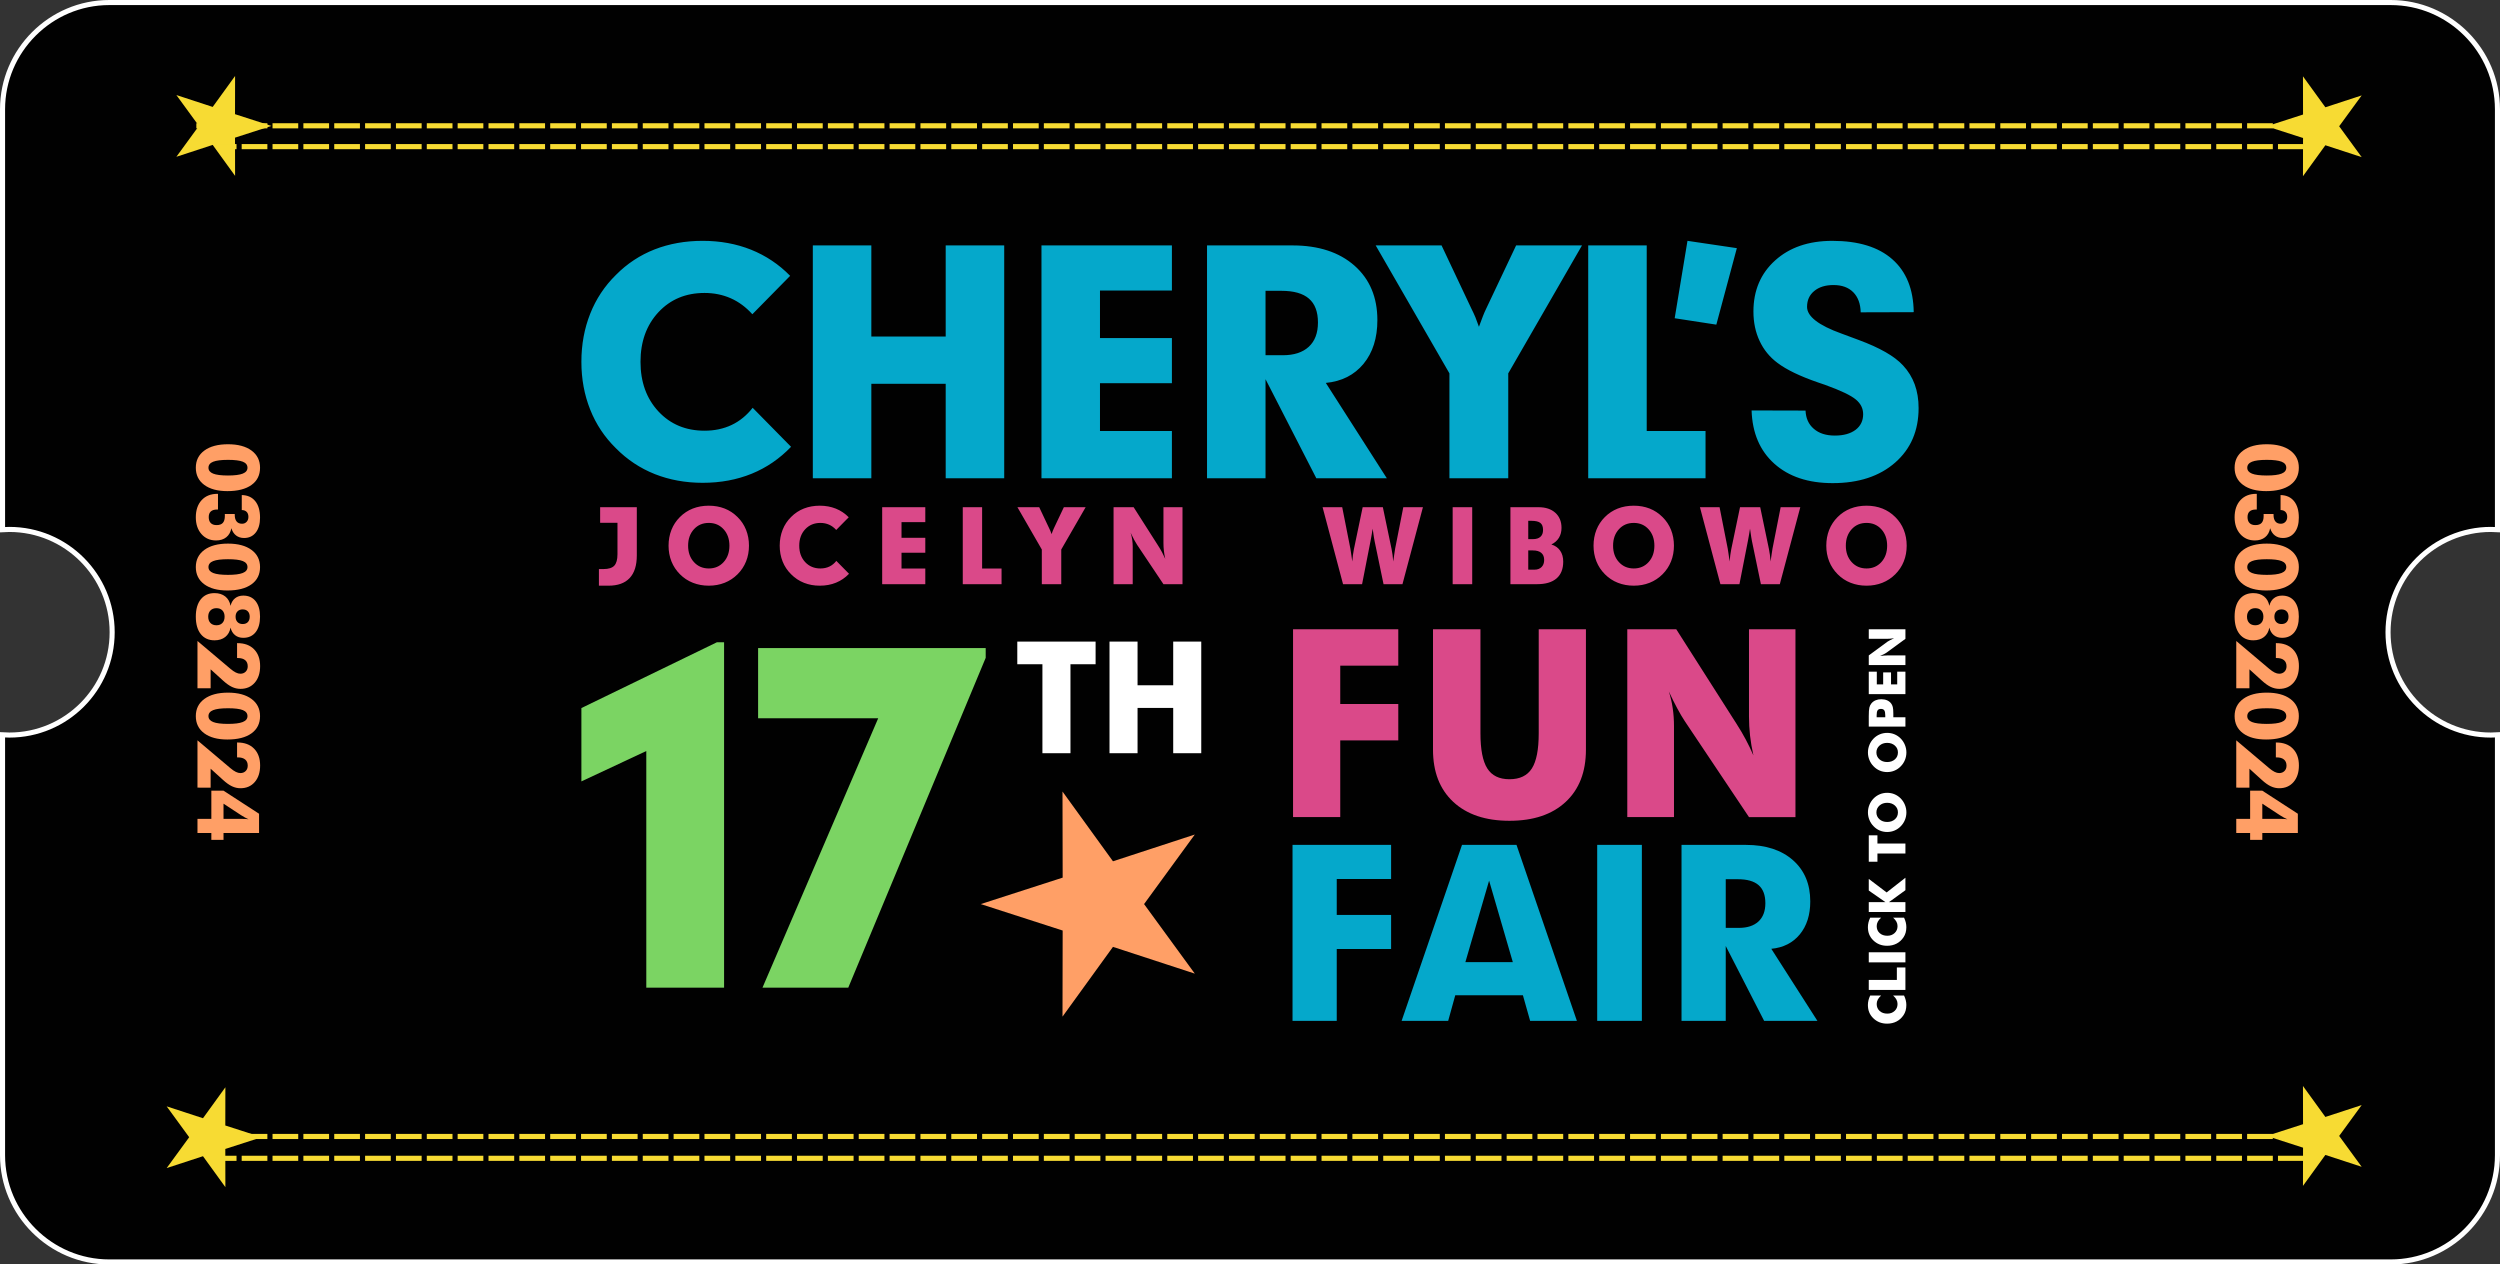 <?xml version="1.0" encoding="utf-8"?>
<!-- Generator: Adobe Illustrator 23.0.3, SVG Export Plug-In . SVG Version: 6.00 Build 0)  -->
<svg version="1.1" id="Layer_1" xmlns="http://www.w3.org/2000/svg" xmlns:xlink="http://www.w3.org/1999/xlink" x="0px" y="0px"
	 viewBox="0 0 492.416 249.062" style="enable-background:new 0 0 492.416 249.062;" xml:space="preserve">
<rect x="0" y="0" width="492.416" height="249.062" fill="#333333" stroke="none"/>
<style type="text/css">
	.st0{fill-rule:evenodd;clip-rule:evenodd;fill:#010101;stroke:#FFFFFF;stroke-miterlimit:10;}
	.st1{fill-rule:evenodd;clip-rule:evenodd;fill:#F7DB33;}
	.st2{fill:none;stroke:#F7DB33;stroke-width:1.011;stroke-miterlimit:2.613;stroke-dasharray:5.062,1.015;}
	.st3{enable-background:new    ;}
	.st4{fill:#FF9F66;}
	.st5{fill:#05A8CB;}
	.st6{fill:#DA4989;}
	.st7{fill:#7BD463;}
	.st8{fill:#FFFFFF;}
	.st9{fill-rule:evenodd;clip-rule:evenodd;fill:#FF9F66;}
</style>
<path class="st0" d="M21.524,0.5h449.368c11.563,0,21.024,9.461,21.024,21.024v82.8
	c-0.431-0.028-0.865-0.043-1.303-0.043c-11.184,0-20.25,9.067-20.25,20.251
	c0,11.184,9.067,20.25,20.25,20.25c0.438,0,0.872-0.016,1.303-0.043v82.8
	c0,11.563-9.461,21.024-21.024,21.024H21.524c-11.563,0-21.024-9.461-21.024-21.024v-82.802
	c0.443,0.029,0.89,0.045,1.341,0.045c11.184,0,20.25-9.066,20.25-20.25
	c0-11.184-9.067-20.251-20.25-20.251c-0.451,0-0.898,0.017-1.341,0.046V21.524
	C0.5,9.961,9.961,0.5,21.524,0.5"/>
<polygon class="st1" points="446.46,24.871 453.621,22.559 453.607,15.033 458.019,21.13 465.173,18.791 
	460.737,24.871 465.173,30.951 458.019,28.611 453.607,34.708 453.621,27.183 "/>
<polygon class="st1" points="446.46,223.742 453.621,221.429 453.607,213.904 458.019,220.001 465.173,217.662 
	460.737,223.742 465.173,229.821 458.019,227.482 453.607,233.579 453.621,226.054 "/>
<polygon class="st1" points="53.453,24.802 46.291,22.489 46.305,14.964 41.893,21.061 34.74,18.722 
	39.175,24.802 34.74,30.882 41.893,28.542 46.305,34.639 46.291,27.114 "/>
<polygon class="st1" points="51.54,223.994 44.378,221.682 44.392,214.156 39.981,220.253 32.827,217.914 
	37.263,223.994 32.827,230.073 39.981,227.734 44.392,233.831 44.378,226.306 "/>
<line class="st2" x1="453.746" y1="24.778" x2="38.672" y2="24.778"/>
<line class="st2" x1="453.746" y1="28.882" x2="43.008" y2="28.882"/>
<line class="st2" x1="453.746" y1="228.148" x2="40.576" y2="228.148"/>
<line class="st2" x1="453.746" y1="223.846" x2="38.672" y2="223.846"/>
<g class="st3">
	<path class="st4" d="M44.785,96.734c-1.933,0-3.452-0.41-4.558-1.229c-1.105-0.82-1.658-1.946-1.658-3.379
		c0-1.434,0.562-2.562,1.688-3.387c1.125-0.825,2.674-1.237,4.646-1.237c1.967,0,3.511,0.412,4.633,1.237
		c1.122,0.825,1.684,1.954,1.684,3.387c0,1.455-0.562,2.587-1.688,3.396
		C48.406,96.33,46.824,96.734,44.785,96.734z M44.902,90.577c-1.333,0-2.307,0.124-2.921,0.371
		c-0.613,0.247-0.921,0.64-0.921,1.179c0,0.527,0.309,0.915,0.926,1.162
		c0.616,0.247,1.588,0.371,2.916,0.371c1.316,0,2.286-0.124,2.908-0.371s0.933-0.635,0.933-1.162
		c0-0.544-0.304-0.939-0.912-1.184C47.223,90.699,46.246,90.577,44.902,90.577z"/>
</g>
<g class="st3">
	<path class="st4" d="M42.936,97.27v3.092h-0.2c-0.533,0-0.937,0.125-1.212,0.375
		c-0.275,0.25-0.412,0.62-0.412,1.108c0,0.511,0.132,0.903,0.396,1.175
		c0.264,0.272,0.646,0.408,1.146,0.408c0.562,0,0.974-0.146,1.237-0.437
		c0.264-0.292,0.396-0.749,0.396-1.371c0-0.1-0.002-0.176-0.005-0.229s-0.004-0.102-0.004-0.146
		h1.958v0.175c0,0.561,0.122,0.992,0.367,1.292c0.244,0.3,0.6,0.45,1.066,0.45
		c0.372,0,0.675-0.126,0.908-0.379s0.35-0.576,0.35-0.971c0-0.422-0.114-0.75-0.342-0.983
		s-0.55-0.355-0.966-0.367v-2.95c1.139,0.022,2.022,0.421,2.653,1.196s0.946,1.859,0.946,3.254
		c0,1.244-0.282,2.223-0.846,2.937c-0.564,0.714-1.329,1.071-2.296,1.071
		c-0.617,0-1.141-0.164-1.571-0.492c-0.43-0.328-0.742-0.805-0.937-1.433
		c-0.14,0.761-0.472,1.353-0.996,1.775c-0.525,0.422-1.196,0.633-2.013,0.633
		c-1.183,0-2.144-0.421-2.883-1.262c-0.739-0.842-1.108-1.94-1.108-3.295
		c0-1.422,0.382-2.549,1.146-3.379c0.765-0.831,1.799-1.246,3.104-1.246H42.936z"/>
</g>
<g class="st3">
	<path class="st4" d="M44.785,116.305c-1.933,0-3.452-0.41-4.558-1.229c-1.105-0.82-1.658-1.946-1.658-3.379
		c0-1.434,0.562-2.562,1.688-3.387c1.125-0.825,2.674-1.237,4.646-1.237c1.967,0,3.511,0.412,4.633,1.237
		c1.122,0.825,1.684,1.954,1.684,3.387c0,1.455-0.562,2.587-1.688,3.396
		C48.406,115.901,46.824,116.305,44.785,116.305z M44.902,110.147c-1.333,0-2.307,0.124-2.921,0.371
		c-0.613,0.247-0.921,0.64-0.921,1.179c0,0.527,0.309,0.915,0.926,1.162
		c0.616,0.247,1.588,0.371,2.916,0.371c1.316,0,2.286-0.124,2.908-0.371s0.933-0.635,0.933-1.162
		c0-0.544-0.304-0.939-0.912-1.184C47.223,110.269,46.246,110.147,44.902,110.147z"/>
</g>
<g class="st3">
	<path class="st4" d="M45.41,123.615c-0.145,0.794-0.492,1.411-1.045,1.85
		c-0.553,0.438-1.257,0.658-2.112,0.658c-1.156,0-2.059-0.409-2.708-1.229
		c-0.65-0.819-0.976-1.962-0.976-3.429c0-1.461,0.325-2.6,0.976-3.417
		c0.649-0.816,1.552-1.225,2.708-1.225c0.855,0,1.56,0.22,2.112,0.658
		c0.553,0.439,0.9,1.056,1.045,1.85c0.156-0.645,0.452-1.142,0.888-1.492
		c0.437-0.35,0.977-0.525,1.621-0.525c1.038,0,1.848,0.365,2.429,1.096
		c0.58,0.73,0.871,1.749,0.871,3.054c0,1.311-0.292,2.333-0.875,3.066
		c-0.584,0.733-1.392,1.101-2.425,1.101c-0.645,0-1.185-0.175-1.621-0.525
		C45.862,124.756,45.566,124.259,45.41,123.615z M41.011,121.465c0,0.522,0.145,0.934,0.434,1.237
		c0.289,0.303,0.686,0.454,1.191,0.454c0.494,0,0.885-0.151,1.171-0.454
		c0.286-0.303,0.429-0.715,0.429-1.237c0-0.517-0.143-0.925-0.429-1.225s-0.677-0.45-1.171-0.45
		c-0.5,0-0.896,0.151-1.188,0.455C41.157,120.547,41.011,120.954,41.011,121.465z M46.402,121.465
		c0,0.444,0.125,0.797,0.375,1.058c0.25,0.261,0.592,0.392,1.024,0.392c0.434,0,0.772-0.128,1.017-0.383
		c0.244-0.256,0.367-0.611,0.367-1.066c0-0.445-0.124-0.795-0.371-1.05s-0.585-0.383-1.013-0.383
		s-0.768,0.129-1.021,0.388S46.402,121.026,46.402,121.465z"/>
</g>
<g class="st3">
	<path class="st4" d="M38.895,135.567v-9.315l6.482,5.474c0.395,0.334,0.752,0.579,1.071,0.737
		c0.319,0.159,0.617,0.238,0.896,0.238c0.428,0,0.776-0.135,1.046-0.404s0.404-0.624,0.404-1.062
		c0-0.522-0.167-0.924-0.5-1.204c-0.334-0.28-0.817-0.421-1.45-0.421h-0.15v-2.933h0.084
		c1.383,0,2.472,0.404,3.266,1.212c0.795,0.809,1.192,1.912,1.192,3.312
		c0,1.366-0.354,2.455-1.059,3.267c-0.705,0.811-1.645,1.216-2.816,1.216
		c-0.572,0-1.129-0.128-1.671-0.383c-0.541-0.256-1.135-0.678-1.778-1.267l-2.425-2.2v3.733H38.895z"/>
</g>
<g class="st3">
	<path class="st4" d="M44.785,145.66c-1.933,0-3.452-0.41-4.558-1.229s-1.658-1.945-1.658-3.379
		s0.562-2.562,1.688-3.387c1.125-0.825,2.674-1.237,4.646-1.237c1.967,0,3.511,0.412,4.633,1.237
		c1.122,0.824,1.684,1.953,1.684,3.387c0,1.455-0.562,2.587-1.688,3.396S46.824,145.66,44.785,145.66
		z M44.902,139.502c-1.333,0-2.307,0.124-2.921,0.371c-0.613,0.247-0.921,0.64-0.921,1.179
		c0,0.527,0.309,0.915,0.926,1.162c0.616,0.247,1.588,0.371,2.916,0.371
		c1.316,0,2.286-0.124,2.908-0.371s0.933-0.635,0.933-1.162c0-0.544-0.304-0.938-0.912-1.184
		C47.223,139.624,46.246,139.502,44.902,139.502z"/>
</g>
<g class="st3">
	<path class="st4" d="M38.895,155.136v-9.315l6.482,5.475c0.395,0.333,0.752,0.579,1.071,0.737
		s0.617,0.237,0.896,0.237c0.428,0,0.776-0.135,1.046-0.404s0.404-0.623,0.404-1.062
		c0-0.521-0.167-0.923-0.5-1.203c-0.334-0.281-0.817-0.421-1.45-0.421h-0.15v-2.934h0.084
		c1.383,0,2.472,0.404,3.266,1.213c0.795,0.808,1.192,1.912,1.192,3.312
		c0,1.367-0.354,2.455-1.059,3.267s-1.645,1.217-2.816,1.217c-0.572,0-1.129-0.128-1.671-0.384
		c-0.541-0.255-1.135-0.678-1.778-1.267l-2.425-2.199v3.732H38.895z"/>
</g>
<g class="st3">
	<path class="st4" d="M38.895,161.288h2.733v-5.549h2.399l6.999,4.541v3.791h-6.999v1.35h-2.399v-1.35
		h-2.733V161.288z M44.027,161.288h3.55c0.327,0,0.602,0.007,0.82,0.021
		c0.22,0.014,0.407,0.034,0.562,0.062c-0.238-0.106-0.478-0.225-0.717-0.354
		c-0.238-0.131-0.505-0.29-0.8-0.479l-3.416-2.241V161.288z"/>
</g>
<g class="st3">
	<path class="st4" d="M446.359,96.734c-1.933,0-3.452-0.41-4.558-1.229c-1.105-0.82-1.658-1.946-1.658-3.379
		c0-1.434,0.562-2.562,1.688-3.387c1.125-0.825,2.674-1.237,4.646-1.237c1.967,0,3.511,0.412,4.633,1.237
		c1.122,0.825,1.684,1.954,1.684,3.387c0,1.455-0.562,2.587-1.688,3.396
		C449.98,96.33,448.398,96.734,446.359,96.734z M446.477,90.577c-1.333,0-2.307,0.124-2.921,0.371
		c-0.613,0.247-0.921,0.64-0.921,1.179c0,0.527,0.309,0.915,0.926,1.162
		c0.616,0.247,1.588,0.371,2.916,0.371c1.316,0,2.286-0.124,2.908-0.371s0.933-0.635,0.933-1.162
		c0-0.544-0.304-0.939-0.912-1.184C448.797,90.699,447.82,90.577,446.477,90.577z"/>
</g>
<g class="st3">
	<path class="st4" d="M444.51,97.27v3.092h-0.2c-0.533,0-0.937,0.125-1.212,0.375
		c-0.275,0.25-0.412,0.62-0.412,1.108c0,0.511,0.132,0.903,0.396,1.175
		c0.264,0.272,0.646,0.408,1.146,0.408c0.562,0,0.974-0.146,1.237-0.437
		c0.264-0.292,0.396-0.749,0.396-1.371c0-0.1-0.002-0.176-0.005-0.229s-0.004-0.102-0.004-0.146
		h1.958v0.175c0,0.561,0.122,0.992,0.367,1.292c0.244,0.3,0.6,0.45,1.066,0.45
		c0.372,0,0.675-0.126,0.908-0.379s0.35-0.576,0.35-0.971c0-0.422-0.114-0.75-0.342-0.983
		s-0.55-0.355-0.966-0.367v-2.95c1.139,0.022,2.022,0.421,2.653,1.196s0.946,1.859,0.946,3.254
		c0,1.244-0.282,2.223-0.846,2.937c-0.564,0.714-1.329,1.071-2.296,1.071
		c-0.617,0-1.141-0.164-1.571-0.492c-0.43-0.328-0.742-0.805-0.937-1.433
		c-0.14,0.761-0.472,1.353-0.996,1.775c-0.525,0.422-1.196,0.633-2.013,0.633
		c-1.183,0-2.144-0.421-2.883-1.262c-0.739-0.842-1.108-1.94-1.108-3.295
		c0-1.422,0.382-2.549,1.146-3.379c0.765-0.831,1.799-1.246,3.104-1.246H444.51z"/>
</g>
<g class="st3">
	<path class="st4" d="M446.359,116.305c-1.933,0-3.452-0.41-4.558-1.229
		c-1.105-0.82-1.658-1.946-1.658-3.379c0-1.434,0.562-2.562,1.688-3.387
		c1.125-0.825,2.674-1.237,4.646-1.237c1.967,0,3.511,0.412,4.633,1.237
		c1.122,0.825,1.684,1.954,1.684,3.387c0,1.455-0.562,2.587-1.688,3.396
		C449.98,115.901,448.398,116.305,446.359,116.305z M446.477,110.147c-1.333,0-2.307,0.124-2.921,0.371
		c-0.613,0.247-0.921,0.64-0.921,1.179c0,0.527,0.309,0.915,0.926,1.162
		c0.616,0.247,1.588,0.371,2.916,0.371c1.316,0,2.286-0.124,2.908-0.371s0.933-0.635,0.933-1.162
		c0-0.544-0.304-0.939-0.912-1.184C448.797,110.269,447.82,110.147,446.477,110.147z"/>
</g>
<g class="st3">
	<path class="st4" d="M446.984,123.615c-0.145,0.794-0.492,1.411-1.045,1.85
		c-0.553,0.438-1.257,0.658-2.112,0.658c-1.156,0-2.059-0.41-2.708-1.229
		c-0.65-0.819-0.976-1.962-0.976-3.429c0-1.461,0.325-2.6,0.976-3.417
		c0.649-0.816,1.552-1.225,2.708-1.225c0.855,0,1.56,0.22,2.112,0.658
		c0.553,0.439,0.9,1.056,1.045,1.85c0.156-0.645,0.452-1.142,0.888-1.492
		c0.437-0.35,0.977-0.525,1.621-0.525c1.038,0,1.848,0.365,2.429,1.096
		c0.58,0.73,0.871,1.749,0.871,3.054c0,1.311-0.292,2.333-0.875,3.066
		c-0.584,0.733-1.392,1.1-2.425,1.1c-0.645,0-1.185-0.175-1.621-0.524
		C447.437,124.756,447.141,124.259,446.984,123.615z M442.585,121.465c0,0.522,0.145,0.934,0.434,1.237
		c0.289,0.303,0.686,0.454,1.191,0.454c0.494,0,0.885-0.151,1.171-0.454
		c0.286-0.303,0.429-0.715,0.429-1.237c0-0.517-0.143-0.925-0.429-1.225s-0.677-0.45-1.171-0.45
		c-0.5,0-0.896,0.151-1.188,0.455C442.731,120.547,442.585,120.954,442.585,121.465z M447.977,121.465
		c0,0.444,0.125,0.797,0.375,1.058c0.25,0.261,0.592,0.392,1.024,0.392c0.434,0,0.772-0.128,1.017-0.383
		c0.244-0.256,0.367-0.611,0.367-1.066c0-0.445-0.124-0.795-0.371-1.05s-0.585-0.383-1.013-0.383
		s-0.768,0.129-1.021,0.388S447.977,121.026,447.977,121.465z"/>
</g>
<g class="st3">
	<path class="st4" d="M440.469,135.567v-9.315l6.482,5.474c0.395,0.334,0.752,0.579,1.071,0.737
		c0.319,0.159,0.617,0.238,0.896,0.238c0.428,0,0.776-0.135,1.046-0.404s0.404-0.624,0.404-1.062
		c0-0.522-0.167-0.924-0.5-1.204c-0.334-0.28-0.817-0.421-1.45-0.421h-0.15v-2.933h0.084
		c1.383,0,2.472,0.404,3.266,1.212c0.795,0.809,1.192,1.912,1.192,3.312
		c0,1.366-0.354,2.455-1.059,3.267c-0.705,0.811-1.645,1.216-2.816,1.216
		c-0.572,0-1.129-0.128-1.671-0.383c-0.541-0.256-1.135-0.678-1.778-1.267l-2.425-2.2v3.733H440.469z"/>
</g>
<g class="st3">
	<path class="st4" d="M446.359,145.659c-1.933,0-3.452-0.41-4.558-1.229
		c-1.105-0.82-1.658-1.946-1.658-3.379c0-1.434,0.562-2.562,1.688-3.388s2.674-1.237,4.646-1.237
		c1.967,0,3.511,0.412,4.633,1.237s1.684,1.954,1.684,3.388c0,1.455-0.562,2.587-1.688,3.396
		C449.98,145.255,448.398,145.659,446.359,145.659z M446.477,139.502c-1.333,0-2.307,0.123-2.921,0.37
		c-0.613,0.247-0.921,0.641-0.921,1.18c0,0.527,0.309,0.915,0.926,1.162
		c0.616,0.247,1.588,0.371,2.916,0.371c1.316,0,2.286-0.124,2.908-0.371s0.933-0.635,0.933-1.162
		c0-0.545-0.304-0.939-0.912-1.184S447.82,139.502,446.477,139.502z"/>
</g>
<g class="st3">
	<path class="st4" d="M440.467,155.136v-9.315l6.482,5.475c0.395,0.333,0.752,0.579,1.071,0.737
		s0.617,0.237,0.896,0.237c0.428,0,0.776-0.135,1.046-0.404s0.404-0.623,0.404-1.062
		c0-0.521-0.167-0.923-0.5-1.203c-0.334-0.281-0.817-0.421-1.45-0.421h-0.15v-2.934h0.084
		c1.383,0,2.472,0.404,3.266,1.213c0.795,0.808,1.192,1.912,1.192,3.312
		c0,1.367-0.354,2.455-1.059,3.267s-1.645,1.217-2.816,1.217c-0.572,0-1.129-0.128-1.671-0.384
		c-0.541-0.255-1.135-0.678-1.778-1.267l-2.425-2.199v3.732H440.467z"/>
</g>
<g class="st3">
	<path class="st4" d="M440.467,161.288h2.733v-5.55h2.399l6.999,4.541v3.792h-6.999v1.35h-2.399v-1.35
		h-2.733V161.288z M445.6,161.288h3.55c0.327,0,0.602,0.007,0.82,0.021
		c0.22,0.014,0.407,0.034,0.562,0.062c-0.238-0.105-0.478-0.224-0.717-0.354
		c-0.238-0.13-0.505-0.29-0.8-0.479l-3.416-2.241V161.288z"/>
</g>
<g>
	<g>
		<path class="st5" d="M355.632,80.872c0.06,1.511,0.6,2.711,1.631,3.591
			c1.02,0.891,2.401,1.331,4.142,1.331c1.721,0,3.081-0.38,4.082-1.13
			c0.99-0.76,1.491-1.781,1.491-3.071c0-1.141-0.48-2.111-1.451-2.911
			c-0.97-0.811-2.981-1.771-6.053-2.881c-0.29-0.1-0.75-0.26-1.381-0.471
			c-3.562-1.23-6.213-2.511-7.973-3.841c-1.551-1.151-2.721-2.591-3.532-4.322
			c-0.81-1.721-1.221-3.662-1.221-5.812c0-4.142,1.431-7.493,4.282-10.065
			c2.851-2.571,6.603-3.851,11.255-3.851c5.142,0,9.084,1.21,11.825,3.631
			c2.751,2.421,4.152,5.893,4.212,10.415l-10.445,0.03c-0.04-1.691-0.53-3.011-1.461-3.952
			c-0.94-0.951-2.241-1.421-3.892-1.421c-1.581,0-2.851,0.39-3.792,1.171
			c-0.95,0.78-1.42,1.82-1.42,3.131c0,1.871,2.261,3.632,6.793,5.262
			c0.91,0.34,1.631,0.6,2.131,0.79c0.28,0.1,0.7,0.26,1.261,0.471
			c4.141,1.53,7.043,3.191,8.704,4.992c1.041,1.11,1.811,2.371,2.321,3.762
			c0.51,1.401,0.76,2.951,0.76,4.652c0,4.462-1.541,8.043-4.612,10.735
			c-3.081,2.701-7.183,4.052-12.315,4.052c-4.822,0-8.654-1.281-11.495-3.832
			c-2.841-2.551-4.332-6.043-4.472-10.484L355.632,80.872z M342.101,48.878l-4.042,15.066l-8.204-1.261
			l2.521-15.246L342.101,48.878z M312.824,94.198V48.338h11.525v36.556h11.585v9.304
			C335.934,94.198,312.824,94.198,312.824,94.198z M285.488,94.198V73.539l-14.526-25.201h12.976
			l5.922,12.546c0.25,0.48,0.5,1.03,0.75,1.621c0.241,0.6,0.471,1.22,0.691,1.861
			c0.27-0.76,0.52-1.441,0.76-2.031c0.23-0.601,0.44-1.071,0.61-1.421l5.953-12.575h12.976
			l-14.526,25.201v20.659C297.073,94.198,285.488,94.198,285.488,94.198z M237.743,94.198V48.338h16.817
			c5.142,0,9.214,1.331,12.225,3.982c3.011,2.661,4.512,6.233,4.512,10.735
			c0,3.531-0.91,6.403-2.731,8.614c-1.821,2.201-4.292,3.451-7.423,3.752l12.015,18.778h-13.886
			L249.267,74.689v19.509C249.267,94.198,237.743,94.198,237.743,94.198z M252.399,57.282h-3.132v12.686
			h3.422c2.201,0,3.902-0.56,5.102-1.671c1.201-1.11,1.801-2.701,1.801-4.772
			c0-2.111-0.59-3.682-1.771-4.702C256.641,57.792,254.83,57.282,252.399,57.282z M205.134,94.198
			V48.338h25.691v8.884h-14.166v9.364h14.166v8.884h-14.166v9.424h14.166v9.304
			C230.825,94.198,205.134,94.198,205.134,94.198z M160.099,94.198V48.338h11.525v17.948h14.647V48.338
			h11.525v45.86h-11.525V75.59h-14.647v18.608H160.099z M148.189,61.894
			c-1.271-1.411-2.701-2.461-4.272-3.152c-1.571-0.69-3.291-1.04-5.142-1.04
			c-3.702,0-6.723,1.261-9.084,3.791c-2.351,2.531-3.532,5.793-3.532,9.775
			c0,3.982,1.181,7.243,3.532,9.774c2.361,2.531,5.382,3.792,9.084,3.792
			c1.971,0,3.752-0.38,5.352-1.141c1.591-0.76,2.962-1.891,4.122-3.371l7.563,7.683
			c-2.251,2.341-4.832,4.112-7.753,5.303c-2.922,1.19-6.143,1.79-9.654,1.79
			c-3.382,0-6.523-0.57-9.414-1.711c-2.891-1.15-5.452-2.841-7.673-5.092
			c-2.231-2.191-3.922-4.722-5.072-7.623c-1.151-2.891-1.731-6.023-1.731-9.404
			c0-3.402,0.58-6.553,1.731-9.464c1.15-2.911,2.841-5.463,5.072-7.653
			c2.201-2.231,4.752-3.902,7.633-5.032c2.881-1.121,6.033-1.681,9.454-1.681
			c3.432,0,6.613,0.58,9.524,1.741c2.911,1.17,5.483,2.881,7.704,5.152L148.189,61.894z"/>
		<path class="st6" d="M367.642,99.604c1.135,0,2.176,0.189,3.126,0.562
			c0.949,0.374,1.796,0.933,2.54,1.677c0.735,0.724,1.293,1.561,1.674,2.52
			c0.38,0.956,0.572,1.995,0.572,3.119c0,1.118-0.192,2.15-0.572,3.102
			c-0.38,0.949-0.939,1.793-1.674,2.527c-0.737,0.738-1.584,1.297-2.543,1.677
			c-0.959,0.38-2.001,0.572-3.122,0.572c-1.125,0-2.17-0.192-3.136-0.572
			c-0.966-0.38-1.812-0.939-2.543-1.677c-0.734-0.734-1.293-1.578-1.674-2.527
			c-0.38-0.953-0.572-1.984-0.572-3.102c0-1.118,0.188-2.153,0.565-3.112
			c0.38-0.956,0.933-1.796,1.664-2.527c0.734-0.738,1.581-1.293,2.54-1.674
			C365.446,99.793,366.498,99.604,367.642,99.604 M367.642,111.968c1.188,0,2.163-0.417,2.921-1.254
			c0.761-0.837,1.141-1.915,1.141-3.231c0-1.316-0.38-2.395-1.141-3.232
			c-0.757-0.837-1.733-1.254-2.921-1.254c-1.197,0-2.177,0.417-2.934,1.254
			c-0.76,0.837-1.141,1.915-1.141,3.232c0,1.309,0.381,2.385,1.145,3.225
			C365.476,111.548,366.452,111.968,367.642,111.968z M338.862,115.064l-4.032-15.162h3.867l1.607,8.157
			c0.02,0.093,0.073,0.437,0.159,1.038c0.089,0.599,0.162,1.101,0.218,1.502
			c0.033-0.44,0.076-0.863,0.126-1.27c0.053-0.407,0.119-0.797,0.195-1.171l1.723-8.255h3.976
			l1.723,8.255c0.076,0.381,0.142,0.771,0.195,1.174c0.05,0.404,0.093,0.827,0.126,1.267
			c0.056-0.407,0.129-0.91,0.218-1.502c0.086-0.595,0.139-0.94,0.159-1.038l1.607-8.157h3.867
			l-4.032,15.162h-3.728l-1.766-8.507c-0.03-0.142-0.076-0.383-0.129-0.724
			c-0.056-0.344-0.139-0.909-0.248-1.696c-0.07,0.46-0.142,0.89-0.212,1.293
			c-0.073,0.403-0.139,0.777-0.205,1.118l-1.667,8.517H338.862z M321.797,99.604
			c1.134,0,2.176,0.189,3.126,0.562c0.949,0.374,1.796,0.933,2.54,1.677
			c0.735,0.724,1.293,1.561,1.674,2.52c0.381,0.956,0.573,1.995,0.573,3.119
			c0,1.118-0.192,2.15-0.573,3.102c-0.38,0.949-0.939,1.793-1.674,2.527
			c-0.737,0.738-1.584,1.297-2.543,1.677c-0.959,0.38-2.001,0.572-3.122,0.572
			c-1.125,0-2.17-0.192-3.136-0.572c-0.966-0.38-1.812-0.939-2.543-1.677
			c-0.734-0.734-1.293-1.578-1.674-2.527c-0.38-0.953-0.572-1.984-0.572-3.102
			c0-1.118,0.188-2.153,0.565-3.112c0.38-0.956,0.933-1.796,1.664-2.527
			c0.734-0.738,1.581-1.293,2.54-1.674C319.601,99.793,320.653,99.604,321.797,99.604z
			 M321.797,111.968c1.188,0,2.163-0.417,2.92-1.254c0.761-0.837,1.141-1.915,1.141-3.231
			c0-1.316-0.38-2.395-1.141-3.232c-0.757-0.837-1.733-1.254-2.92-1.254
			c-1.197,0-2.177,0.417-2.934,1.254c-0.76,0.837-1.141,1.915-1.141,3.232
			c0,1.309,0.381,2.385,1.145,3.225C319.631,111.548,320.606,111.968,321.797,111.968z M301.014,112.206
			h1.23c0.582,0,1.045-0.172,1.389-0.513c0.344-0.344,0.516-0.811,0.516-1.396
			c0-0.615-0.189-1.082-0.569-1.403c-0.377-0.321-0.93-0.479-1.657-0.479h-0.909V112.206z
			 M301.014,106.193h0.909c0.655,0,1.151-0.155,1.495-0.466c0.341-0.308,0.512-0.757,0.512-1.346
			c0-0.645-0.175-1.105-0.529-1.383c-0.351-0.278-0.949-0.417-1.796-0.417h-0.592V106.193z
			 M297.502,115.064V99.902h5.537c1.393,0,2.494,0.367,3.308,1.098
			c0.81,0.734,1.217,1.723,1.217,2.97c0,0.748-0.169,1.399-0.509,1.958
			c-0.341,0.559-0.837,0.996-1.488,1.313c0.751,0.231,1.326,0.638,1.73,1.22
			c0.404,0.583,0.605,1.3,0.605,2.153c0,1.452-0.437,2.56-1.313,3.314
			c-0.876,0.757-2.153,1.135-3.83,1.135H297.502z M286.126,115.064V99.902h3.85v15.162H286.126z
			 M264.536,115.064L260.504,99.902h3.867l1.607,8.157c0.02,0.093,0.073,0.437,0.159,1.038
			c0.089,0.599,0.162,1.101,0.218,1.502c0.033-0.44,0.076-0.863,0.126-1.27
			c0.053-0.407,0.119-0.797,0.195-1.171l1.723-8.255h3.976l1.723,8.255
			c0.076,0.381,0.142,0.771,0.195,1.174c0.05,0.404,0.093,0.827,0.126,1.267
			c0.056-0.407,0.129-0.91,0.218-1.502c0.086-0.595,0.139-0.94,0.159-1.038l1.607-8.157h3.867
			l-4.032,15.162h-3.728l-1.766-8.507c-0.03-0.142-0.076-0.383-0.129-0.724
			c-0.056-0.344-0.139-0.909-0.248-1.696c-0.07,0.46-0.143,0.89-0.212,1.293
			c-0.073,0.403-0.139,0.777-0.205,1.118l-1.667,8.517H264.536z M219.335,115.064V99.902h3.953
			l4.872,7.644c0.265,0.414,0.513,0.83,0.738,1.254c0.225,0.423,0.433,0.853,0.619,1.284
			c-0.122-0.543-0.212-1.072-0.271-1.588c-0.056-0.516-0.086-1.032-0.086-1.551v-7.042h3.751v15.162
			h-3.751l-5.18-7.74c-0.188-0.284-0.393-0.632-0.612-1.038c-0.218-0.407-0.446-0.86-0.678-1.366
			c0.142,0.44,0.248,0.893,0.314,1.356c0.07,0.466,0.103,0.946,0.103,1.445v7.343h-3.771V115.064z
			 M205.203,115.064v-6.83l-4.803-8.332h4.29l1.958,4.148c0.083,0.159,0.165,0.341,0.248,0.536
			c0.079,0.199,0.155,0.404,0.228,0.615c0.089-0.251,0.172-0.476,0.251-0.672
			c0.076-0.198,0.146-0.354,0.202-0.469l1.968-4.158h4.29l-4.803,8.332v6.83
			C209.033,115.064,205.203,115.064,205.203,115.064z M189.633,115.064V99.902h3.81v12.086h3.83v3.076
			H189.633z M173.758,115.064V99.902h8.494v2.937h-4.683v3.096h4.683v2.937h-4.683v3.116h4.683v3.076
			H173.758z M164.708,104.383c-0.42-0.466-0.893-0.814-1.413-1.042
			c-0.519-0.229-1.088-0.344-1.7-0.344c-1.224,0-2.223,0.417-3.003,1.254
			c-0.778,0.837-1.168,1.915-1.168,3.232c0,1.316,0.39,2.394,1.168,3.231
			c0.78,0.837,1.779,1.254,3.003,1.254c0.652,0,1.24-0.125,1.77-0.377
			c0.526-0.251,0.979-0.625,1.363-1.115l2.501,2.54c-0.744,0.774-1.597,1.36-2.563,1.753
			c-0.966,0.394-2.031,0.592-3.192,0.592c-1.118,0-2.156-0.188-3.112-0.565
			c-0.956-0.381-1.803-0.939-2.537-1.684c-0.737-0.724-1.297-1.561-1.677-2.52
			c-0.38-0.956-0.572-1.991-0.572-3.109c0-1.125,0.192-2.167,0.572-3.129
			c0.38-0.963,0.939-1.806,1.677-2.53c0.728-0.738,1.571-1.29,2.524-1.664
			c0.953-0.37,1.994-0.556,3.126-0.556c1.134,0,2.186,0.192,3.149,0.576
			c0.963,0.387,1.812,0.952,2.547,1.704L164.708,104.383z M139.609,99.604
			c1.134,0,2.177,0.189,3.126,0.562c0.949,0.374,1.796,0.933,2.54,1.677
			c0.735,0.724,1.293,1.561,1.674,2.52c0.381,0.956,0.573,1.995,0.573,3.119
			c0,1.118-0.192,2.15-0.573,3.102c-0.38,0.949-0.939,1.793-1.674,2.527
			c-0.737,0.738-1.584,1.297-2.544,1.677c-0.959,0.38-2.001,0.572-3.122,0.572
			c-1.125,0-2.17-0.192-3.136-0.572c-0.966-0.38-1.812-0.939-2.544-1.677
			c-0.734-0.734-1.293-1.578-1.674-2.527c-0.38-0.953-0.572-1.984-0.572-3.102
			c0-1.118,0.188-2.153,0.566-3.112c0.38-0.956,0.933-1.796,1.664-2.527
			c0.734-0.738,1.581-1.293,2.54-1.674C137.413,99.793,138.464,99.604,139.609,99.604z M139.609,111.968
			c1.188,0,2.163-0.417,2.921-1.254c0.761-0.837,1.141-1.915,1.141-3.231
			c0-1.316-0.38-2.395-1.141-3.232c-0.757-0.837-1.733-1.254-2.921-1.254
			c-1.197,0-2.177,0.417-2.934,1.254c-0.76,0.837-1.141,1.915-1.141,3.232
			c0,1.309,0.381,2.385,1.145,3.225C137.442,111.548,138.418,111.968,139.609,111.968z M117.966,112.087
			h0.89c1.002,0,1.713-0.222,2.133-0.665c0.42-0.443,0.632-1.194,0.632-2.252v-6.192h-3.414v-3.076
			h7.224v9.499c0,1.971-0.47,3.457-1.412,4.459c-0.939,1.002-2.332,1.502-4.181,1.502h-1.872
			C117.966,115.361,117.966,112.087,117.966,112.087z"/>
	</g>
	<g>
		<path class="st6" d="M320.52,160.941V123.94h9.646l11.889,18.654c0.646,1.009,1.251,2.026,1.8,3.059
			c0.549,1.033,1.057,2.083,1.509,3.132c-0.299-1.324-0.517-2.615-0.662-3.874
			c-0.138-1.259-0.21-2.519-0.21-3.786V123.94h9.153v37.001h-9.153l-12.64-18.888
			c-0.46-0.694-0.961-1.542-1.494-2.535c-0.533-0.993-1.09-2.099-1.655-3.333
			c0.347,1.074,0.605,2.179,0.767,3.309c0.169,1.138,0.25,2.308,0.25,3.527v17.919H320.52z
			 M291.599,123.94v20.494c0,3.196,0.452,5.505,1.348,6.918c0.896,1.42,2.349,2.131,4.367,2.131
			c2.034,0,3.503-0.702,4.407-2.115c0.904-1.413,1.356-3.721,1.356-6.933V123.94h9.298v23.731
			c0,4.383-1.332,7.806-3.995,10.283c-2.664,2.478-6.352,3.713-11.066,3.713
			c-4.714,0-8.402-1.243-11.066-3.721c-2.664-2.486-3.995-5.908-3.995-10.275V123.94H291.599z
			 M254.687,160.941V123.94h20.728v7.168h-11.43v7.555h11.43v7.168h-11.43v15.11H254.687z"/>
		<path class="st5" d="M331.204,201.074v-34.658h12.709c3.886,0,6.963,1.006,9.239,3.009
			c2.276,2.011,3.41,4.71,3.41,8.112c0,2.669-0.688,4.839-2.064,6.51
			c-1.376,1.663-3.243,2.609-5.61,2.835l9.08,14.191h-10.494l-7.56-14.743v14.743H331.204z
			 M342.28,173.176h-2.366v9.587h2.586c1.663,0,2.949-0.423,3.856-1.262
			c0.907-0.839,1.361-2.041,1.361-3.606c0-1.595-0.446-2.783-1.338-3.554
			C345.485,173.561,344.117,173.176,342.28,173.176z M314.593,201.074v-34.658h8.8v34.658H314.593z
			 M288.63,189.507h9.345l-4.672-16.051L288.63,189.507z M276.072,201.074l11.893-34.658h10.736
			l11.893,34.658h-9.209l-1.421-5.035h-13.329l-1.391,5.035H276.072z M254.585,201.074v-34.658h19.415
			v6.714h-10.706v7.077h10.706v6.714h-10.706v14.153H254.585z"/>
		<path class="st7" d="M150.182,194.536l22.793-53.058h-23.654v-13.833h44.828v1.926l-27.069,64.965H150.182z
			 M127.297,194.536v-46.608l-12.783,5.983v-14.446l26.689-12.958h1.416v68.029h-15.322V194.536z"/>
		<path class="st8" d="M218.535,148.358v-21.986h5.525v8.604h7.022v-8.604h5.525v21.986h-5.525v-8.921
			h-7.022v8.921H218.535z M205.321,148.358v-17.525h-4.949v-4.46h15.424v4.46h-4.95v17.525H205.321z"
			/>
		<polygon class="st9" points="193.17,178.074 209.309,172.863 209.277,155.906 219.218,169.645 
			235.338,164.373 225.343,178.074 235.338,191.774 219.218,186.502 209.277,200.241 209.309,183.284 		"/>
	</g>
	<g>
		<path class="st8" d="M368.366,196.087h2.15c-0.299,0.27-0.518,0.538-0.658,0.806
			s-0.21,0.555-0.21,0.86c0,0.565,0.193,1.023,0.579,1.373c0.386,0.35,0.89,0.525,1.511,0.525
			c0.579,0,1.059-0.178,1.44-0.535c0.381-0.357,0.572-0.811,0.572-1.363
			c0-0.306-0.07-0.593-0.209-0.86s-0.361-0.537-0.663-0.806h2.155
			c0.151,0.312,0.265,0.623,0.34,0.932c0.076,0.309,0.114,0.621,0.114,0.937
			c0,0.394-0.047,0.759-0.141,1.092c-0.094,0.334-0.236,0.64-0.427,0.92
			c-0.361,0.539-0.817,0.95-1.366,1.233c-0.549,0.283-1.167,0.424-1.854,0.424
			c-0.552,0-1.054-0.09-1.506-0.269s-0.862-0.449-1.23-0.811c-0.352-0.342-0.615-0.727-0.789-1.156
			c-0.174-0.429-0.261-0.906-0.261-1.432c0-0.316,0.038-0.628,0.113-0.937
			C368.101,196.71,368.215,196.4,368.366,196.087z"/>
		<path class="st8" d="M375.304,194.978h-7.219v-1.968h5.532v-2.446h1.686V194.978z"/>
		<path class="st8" d="M375.304,189.554h-7.219v-1.987h7.219V189.554z"/>
		<path class="st8" d="M368.366,180.748h2.15c-0.299,0.27-0.518,0.538-0.658,0.806
			s-0.21,0.555-0.21,0.86c0,0.566,0.193,1.023,0.579,1.373c0.386,0.35,0.89,0.525,1.511,0.525
			c0.579,0,1.059-0.178,1.44-0.535c0.381-0.357,0.572-0.811,0.572-1.363
			c0-0.306-0.07-0.593-0.209-0.86s-0.361-0.537-0.663-0.806h2.155
			c0.151,0.312,0.265,0.623,0.34,0.932c0.076,0.309,0.114,0.621,0.114,0.937
			c0,0.395-0.047,0.759-0.141,1.092c-0.094,0.334-0.236,0.64-0.427,0.92
			c-0.361,0.539-0.817,0.95-1.366,1.233c-0.549,0.283-1.167,0.424-1.854,0.424
			c-0.552,0-1.054-0.09-1.506-0.269c-0.452-0.179-0.862-0.449-1.23-0.811
			c-0.352-0.342-0.615-0.727-0.789-1.156s-0.261-0.907-0.261-1.432c0-0.315,0.038-0.628,0.113-0.937
			C368.101,181.371,368.215,181.06,368.366,180.748z"/>
		<path class="st8" d="M375.304,179.638h-7.219v-1.948h3.279l-3.279-2.283v-2.293l3.521,2.668l3.698-2.899
			v2.456l-3.24,2.352h3.24V179.638z"/>
		<path class="st8" d="M375.304,168.115h-5.513v1.617h-1.706v-5.202h1.706v1.618h5.513V168.115z"/>
		<path class="st8" d="M371.709,156.158c0.52,0,1.006,0.095,1.46,0.286
			c0.454,0.191,0.86,0.468,1.218,0.833c0.355,0.368,0.629,0.789,0.821,1.262
			c0.192,0.473,0.288,0.965,0.288,1.474c0,0.516-0.096,1.01-0.288,1.482
			c-0.192,0.472-0.466,0.887-0.821,1.245c-0.358,0.372-0.766,0.653-1.223,0.846
			c-0.457,0.192-0.942,0.288-1.455,0.288c-0.516,0-1.002-0.096-1.457-0.288
			c-0.455-0.192-0.862-0.474-1.22-0.846c-0.355-0.358-0.629-0.773-0.821-1.245
			c-0.192-0.472-0.289-0.965-0.289-1.482c0-0.513,0.096-1.007,0.289-1.482
			c0.192-0.475,0.466-0.893,0.821-1.255c0.355-0.361,0.761-0.638,1.218-0.831
			C370.706,156.254,371.193,156.158,371.709,156.158z M373.829,160.013c0-0.546-0.201-0.997-0.602-1.353
			s-0.907-0.535-1.519-0.535c-0.605,0-1.109,0.181-1.514,0.542c-0.404,0.362-0.607,0.81-0.607,1.346
			c0,0.546,0.201,0.997,0.604,1.354c0.403,0.357,0.908,0.535,1.516,0.535
			c0.618,0,1.126-0.176,1.524-0.528C373.63,161.023,373.829,160.569,373.829,160.013z"/>
		<path class="st8" d="M371.709,144.353c0.52,0,1.006,0.095,1.46,0.286
			c0.454,0.191,0.86,0.468,1.218,0.833c0.355,0.368,0.629,0.789,0.821,1.262
			c0.192,0.473,0.288,0.965,0.288,1.474c0,0.516-0.096,1.01-0.288,1.482
			c-0.192,0.472-0.466,0.887-0.821,1.245c-0.358,0.372-0.766,0.653-1.223,0.846
			c-0.457,0.192-0.942,0.289-1.455,0.289c-0.516,0-1.002-0.096-1.457-0.289
			c-0.455-0.192-0.862-0.474-1.22-0.846c-0.355-0.358-0.629-0.773-0.821-1.245
			c-0.192-0.472-0.289-0.965-0.289-1.482c0-0.513,0.096-1.007,0.289-1.482
			c0.192-0.475,0.466-0.893,0.821-1.255c0.355-0.361,0.761-0.638,1.218-0.831
			C370.706,144.449,371.193,144.353,371.709,144.353z M373.829,148.209c0-0.546-0.201-0.997-0.602-1.353
			s-0.907-0.535-1.519-0.535c-0.605,0-1.109,0.181-1.514,0.542c-0.404,0.362-0.607,0.81-0.607,1.346
			c0,0.546,0.201,0.997,0.604,1.354c0.403,0.357,0.908,0.535,1.516,0.535
			c0.618,0,1.126-0.176,1.524-0.528C373.63,149.218,373.829,148.765,373.829,148.209z"/>
		<path class="st8" d="M375.304,141.277v1.844h-7.219v-2.056c0-0.805,0.039-1.371,0.118-1.696
			c0.079-0.325,0.214-0.601,0.404-0.828c0.22-0.266,0.495-0.469,0.826-0.609
			c0.33-0.14,0.698-0.21,1.102-0.21c0.431,0,0.809,0.069,1.137,0.207
			c0.327,0.138,0.596,0.342,0.806,0.612c0.158,0.204,0.271,0.444,0.34,0.72s0.104,0.718,0.104,1.326
			v0.335v0.355H375.304z M371.334,141.277v-0.375c0-0.473-0.065-0.804-0.195-0.991
			c-0.13-0.187-0.351-0.281-0.663-0.281c-0.302,0-0.518,0.092-0.646,0.276
			c-0.128,0.184-0.192,0.509-0.192,0.976v0.395H371.334z"/>
		<path class="st8" d="M375.304,136.72h-7.219v-4.423h1.583v2.505h1.253v-2.362h1.548v2.362h1.218v-2.505
			h1.617V136.72z"/>
		<path class="st8" d="M375.304,130.996h-7.219v-1.899l3.713-2.727c0.076-0.053,0.228-0.139,0.456-0.259
			s0.501-0.252,0.816-0.397c-0.299,0.039-0.565,0.068-0.799,0.086
			c-0.233,0.018-0.441,0.027-0.621,0.027h-3.565v-1.888h7.219v1.888l-3.728,2.727
			c-0.076,0.056-0.228,0.144-0.456,0.264c-0.228,0.12-0.497,0.251-0.806,0.392
			c0.303-0.039,0.57-0.068,0.804-0.086c0.233-0.018,0.44-0.027,0.621-0.027h3.565V130.996z"/>
	</g>
</g>
</svg>
